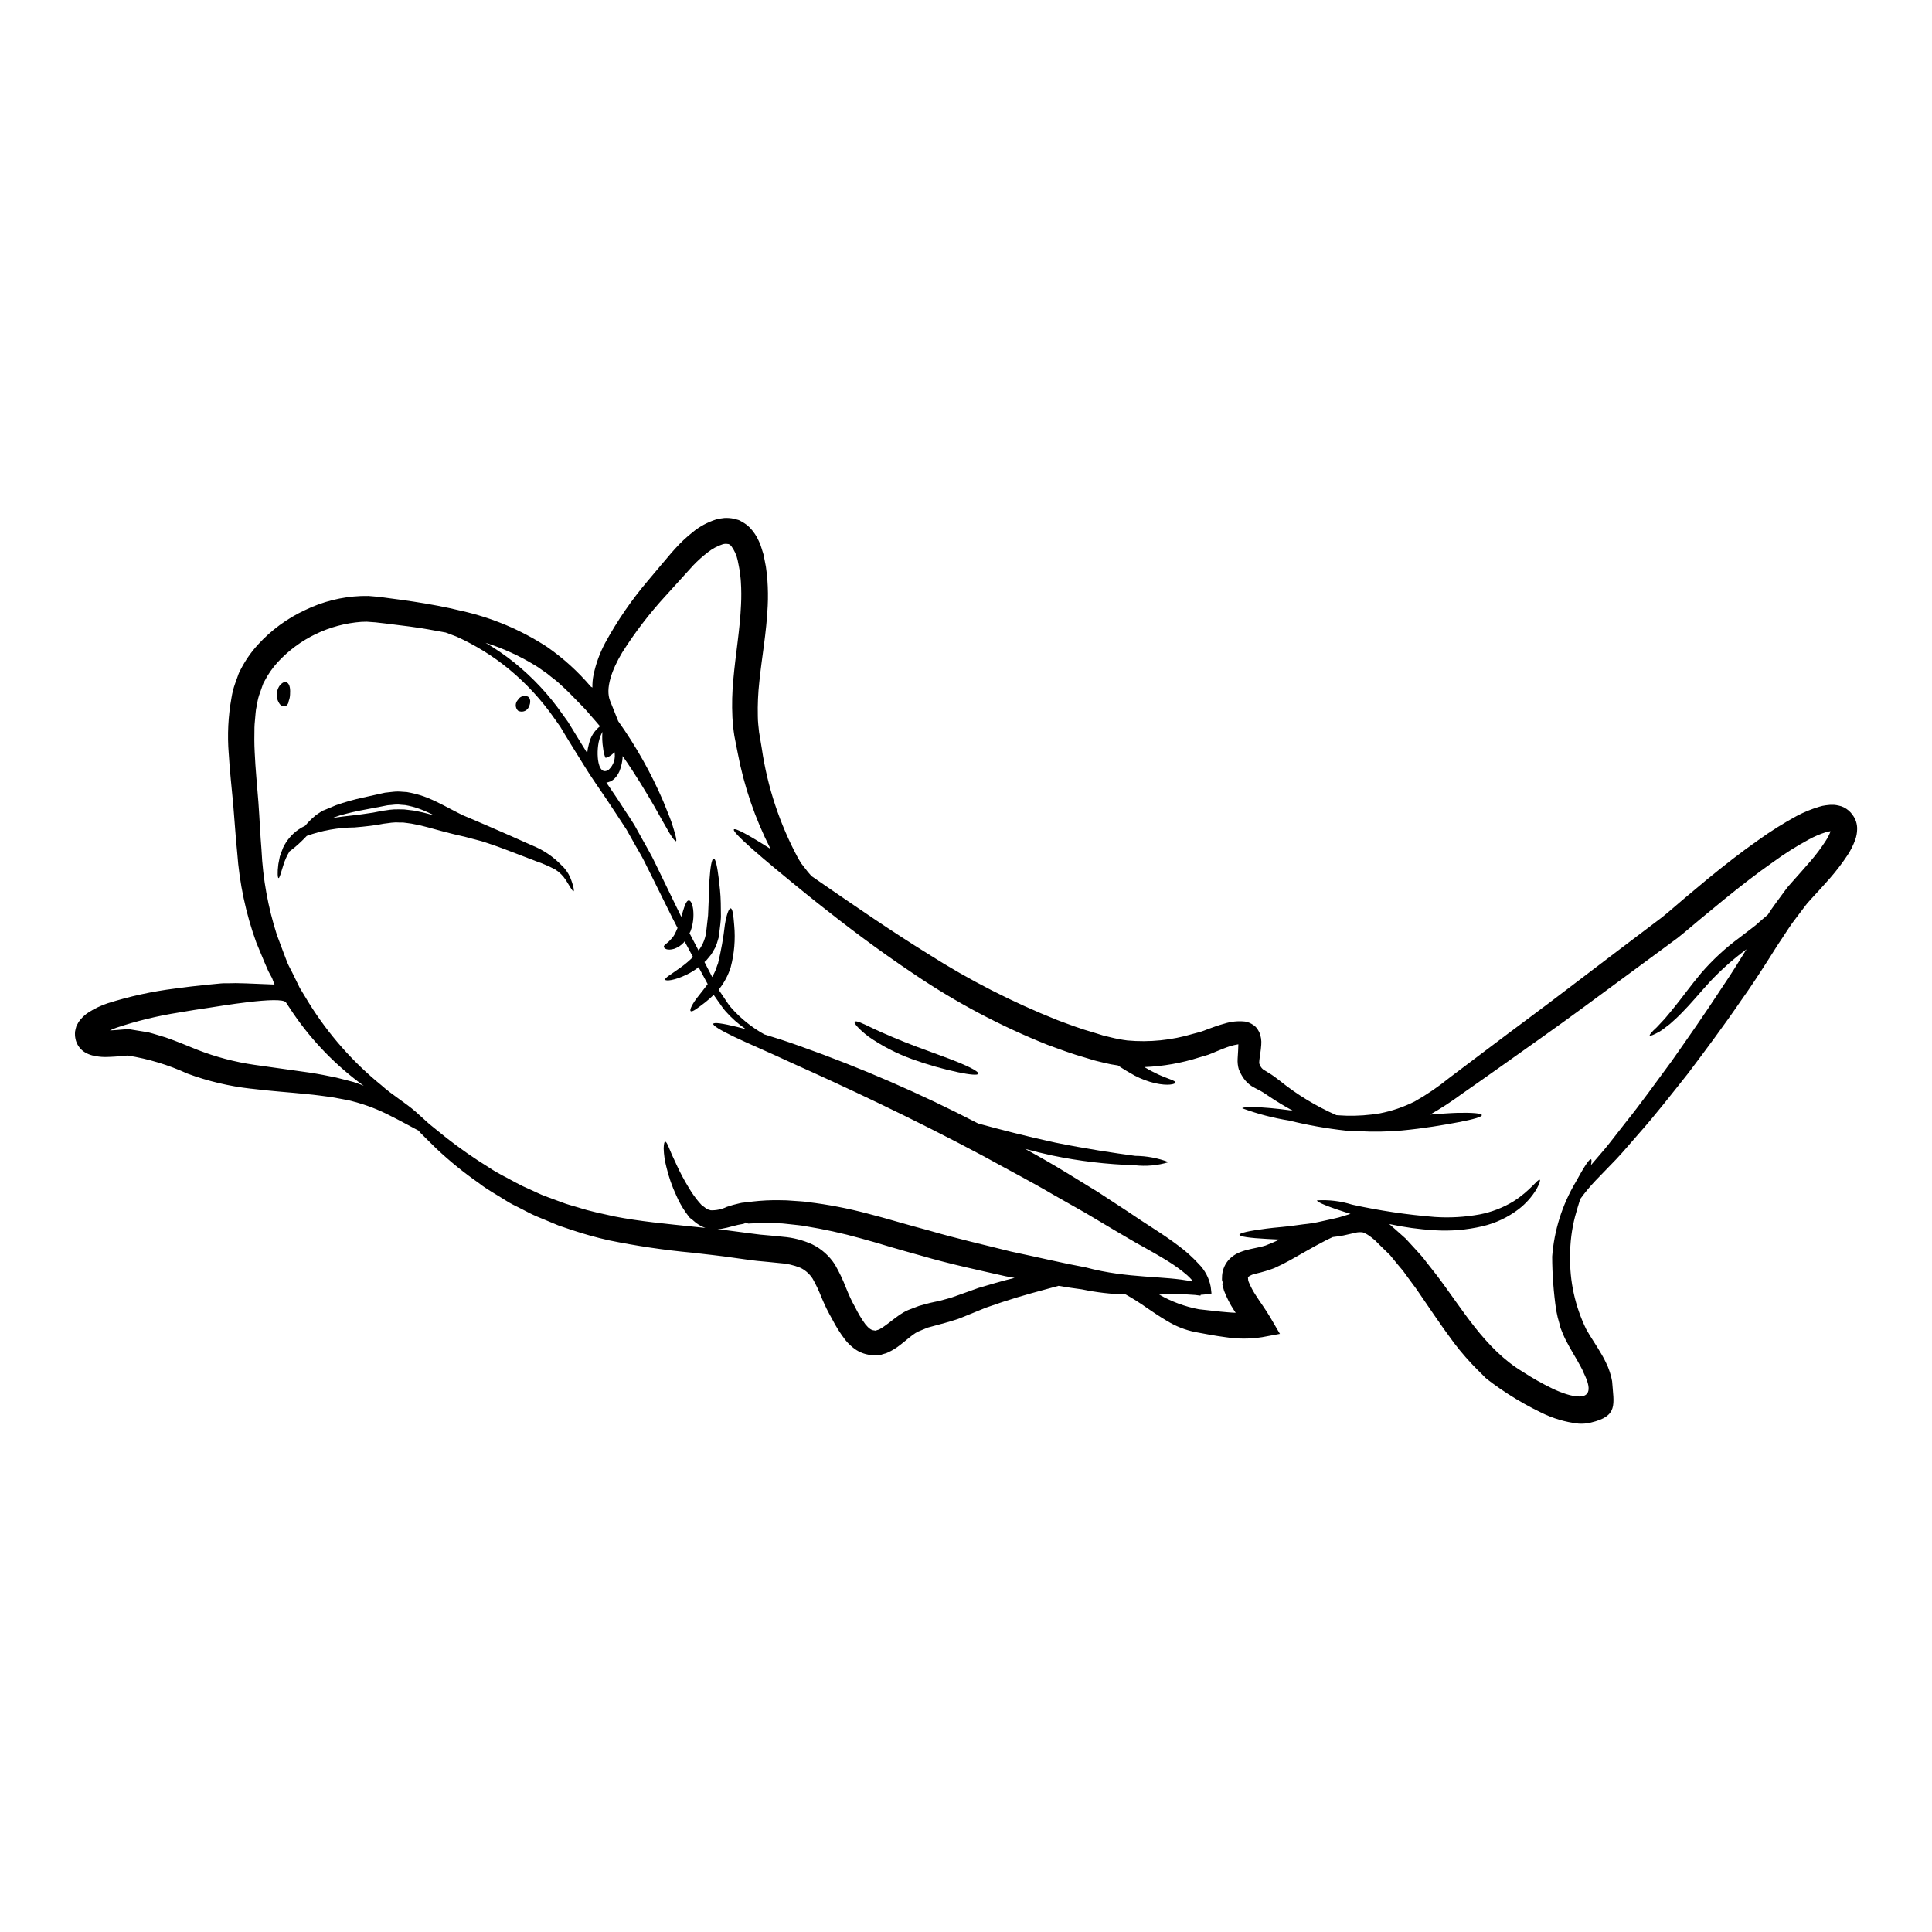<?xml version="1.0" encoding="UTF-8"?>
<!-- Uploaded to: ICON Repo, www.iconrepo.com, Generator: ICON Repo Mixer Tools -->
<svg fill="#000000" width="800px" height="800px" version="1.1" viewBox="144 144 512 512" xmlns="http://www.w3.org/2000/svg">
 <g>
  <path d="m376.18 496.71c0-0.043 0.273-0.105-0.121-0.043l0.082 0.043zm-69.352-153.5c0 0.355-1.246 1.266-1.969 1.539h-0.004c-0.137 0.062-0.289 0.074-0.434 0.039-0.305-0.797-0.5-1.629-0.586-2.477-0.238-1.445-0.301-2.91-0.188-4.371-0.605 1.141-0.996 2.383-1.145 3.668-0.133 1.043-0.164 2.098-0.082 3.148 0.102 1.574 0.746 4.68 2.894 3.223h-0.004c1.32-1.215 1.895-3.039 1.512-4.789zm328.09 16.707h-0.004c0.848 1.094 1.289 2.449 1.25 3.828-0.012 0.988-0.195 1.965-0.539 2.891-0.512 1.398-1.18 2.734-2 3.977-1.422 2.148-2.988 4.199-4.68 6.141-1.625 1.852-3.266 3.641-4.828 5.324l-1.102 1.227-0.418 0.52-0.539 0.707-2.082 2.754c-1.457 1.832-2.539 3.664-3.766 5.477-1.203 1.746-2.394 3.723-3.578 5.555-2.363 3.703-4.828 7.477-7.242 10.84-4.723 6.91-9.547 13.34-14.023 19.285-4.641 5.848-8.906 11.301-13.086 16.004-2.102 2.363-3.977 4.66-5.953 6.742-1.938 2.016-3.789 3.938-5.512 5.699v0.004c-1.457 1.531-2.805 3.156-4.039 4.867-0.457 1.438-0.914 2.957-1.375 4.641-0.875 3.391-1.316 6.883-1.309 10.383-0.145 6.723 1.312 13.387 4.246 19.438 1.121 2.059 2.703 4.242 4.18 6.844 0.398 0.668 0.758 1.355 1.082 2.062l0.5 1.082c0.164 0.375 0.312 0.875 0.48 1.312 0.285 0.816 0.504 1.66 0.645 2.516 0.438 6.18 1.684 9.242-5.66 10.965-1.066 0.258-2.172 0.352-3.266 0.27-3.488-0.391-6.879-1.406-10.012-2.992-2.973-1.438-5.859-3.059-8.633-4.852-1.395-0.895-2.754-1.832-4.078-2.809l-1.043-0.789-0.477-0.375-0.105-0.086-0.227-0.184-0.062-0.043-0.207-0.227-1.766-1.766-0.008-0.004c-2.277-2.266-4.398-4.684-6.344-7.242-3.727-4.996-6.91-9.863-10.008-14.34-0.789-1.078-1.574-2.141-2.363-3.203-0.395-0.539-0.766-1.059-1.141-1.574l-1.18-1.398c-0.766-0.957-1.539-1.875-2.285-2.785-0.898-0.875-1.789-1.766-2.684-2.621l-1.289-1.289-0.105-0.102c-0.039-0.023-0.352-0.273-0.352-0.273l-0.625-0.5h-0.008c-0.629-0.508-1.328-0.914-2.082-1.211-0.699-0.121-1.418-0.086-2.102 0.105-1.059 0.246-2.102 0.477-3.121 0.703-0.957 0.168-1.895 0.316-2.805 0.418-0.562 0.273-1.125 0.52-1.746 0.836-1.875 0.957-3.938 2.102-6.16 3.371-2.223 1.266-4.621 2.703-7.617 4.039-1.531 0.57-3.094 1.043-4.684 1.41-0.82 0.137-1.594 0.457-2.269 0.938 0 0.062 0.043 0.336 0.043 0.48l0.02 0.312c0.035 0.176 0.086 0.348 0.148 0.52 0.531 1.281 1.191 2.512 1.965 3.664 1.145 1.812 2.519 3.598 3.809 5.824l2.496 4.266-4.723 0.875h0.004c-3.215 0.5-6.488 0.5-9.699 0-2.894-0.375-5.492-0.895-7.988-1.355h-0.004c-2.644-0.531-5.176-1.523-7.477-2.93-2.059-1.207-3.766-2.394-5.305-3.434-1.828-1.301-3.727-2.504-5.68-3.602-3.906-0.098-7.793-0.551-11.613-1.355-2-0.246-4.078-0.582-6.18-0.934-4.582 1.246-9.699 2.578-14.984 4.328-1.395 0.48-2.828 0.961-4.266 1.461-1.477 0.602-2.977 1.203-4.496 1.832l-2.305 0.938c-0.918 0.375-1.77 0.582-2.684 0.875-0.914 0.293-1.707 0.477-2.582 0.727s-1.602 0.414-2.285 0.621l-1.082 0.293-1.207 0.5-1.246 0.52-0.273 0.125s-0.102 0.062-0.125 0.082l-0.375 0.207c-1.102 0.688-2.477 1.938-4.098 3.184l-0.004 0.004c-0.992 0.789-2.074 1.449-3.227 1.969l-0.52 0.227-0.332 0.082-0.688 0.207-0.082 0.043c-0.312 0.062-0.438 0.082-0.48 0.102h-0.312l-0.539 0.043v0.004c-0.367 0.043-0.738 0.043-1.105 0-1.531-0.078-3.016-0.551-4.309-1.371-1.113-0.734-2.102-1.641-2.93-2.688-1.324-1.727-2.484-3.57-3.477-5.508l-0.707-1.285-0.789-1.52c-0.496-1.02-0.895-1.969-1.312-2.914-0.66-1.723-1.449-3.391-2.359-4.996-0.746-1.16-1.781-2.109-3-2.754l-0.27-0.125 0.004-0.004c-1.77-0.711-3.637-1.133-5.539-1.242-1.895-0.227-3.742-0.355-5.953-0.582-2.141-0.227-3.938-0.539-5.902-0.789-3.805-0.559-7.598-0.957-11.363-1.395v0.004c-7.344-0.688-14.645-1.773-21.867-3.246-3.406-0.758-6.769-1.695-10.074-2.809-0.789-0.25-1.574-0.52-2.332-0.789l-0.582-0.184-0.355-0.125-0.293-0.125-1.141-0.477c-1.543-0.625-3.039-1.25-4.519-1.875-1.48-0.621-2.828-1.395-4.203-2.082s-2.754-1.332-3.973-2.141c-2.477-1.574-4.977-2.918-7.086-4.578h0.008c-3.965-2.758-7.723-5.805-11.238-9.117-1.52-1.5-2.934-2.875-4.203-4.16-0.207-0.227-0.375-0.438-0.559-0.645-0.168-0.082-0.316-0.168-0.48-0.25-1.969-1.02-4.328-2.363-7.086-3.723v-0.004c-3.039-1.574-6.238-2.809-9.547-3.684-0.418-0.102-1-0.293-1.27-0.332-0.496-0.105-0.996-0.188-1.52-0.293-1.02-0.188-2.059-0.375-3.148-0.582-2.102-0.273-4.16-0.582-6.449-0.789-4.555-0.48-9.594-0.789-14.918-1.457l-0.004 0.008c-5.746-0.648-11.395-1.988-16.816-3.996-5.031-2.305-10.352-3.914-15.812-4.785l-0.938 0.062c-1.727 0.199-3.465 0.309-5.203 0.328-1.086-0.02-2.168-0.16-3.227-0.418-0.75-0.191-1.469-0.5-2.125-0.914-0.977-0.633-1.723-1.566-2.121-2.66l-0.102-0.273-0.043-0.145c-0.047-0.137-0.082-0.277-0.102-0.418-0.129-0.629-0.164-1.273-0.105-1.914 0.082-0.484 0.203-0.965 0.352-1.438 0.184-0.383 0.383-0.758 0.602-1.125 0.727-1.039 1.656-1.922 2.731-2.598 1.543-0.965 3.199-1.75 4.926-2.332 5.836-1.848 11.824-3.156 17.898-3.91 2.828-0.395 5.574-0.707 8.219-0.98 1.332-0.125 2.641-0.246 3.914-0.375l0.664-0.043h1.438c0.621-0.02 1.246-0.02 1.852-0.039 3.809 0.059 7.199 0.293 10.258 0.375-0.203-0.582-0.438-1.145-0.641-1.707-0.316-0.602-0.645-1.203-0.98-1.812-0.375-0.812-0.684-1.641-1.062-2.457-0.684-1.664-1.395-3.371-2.121-5.117l-0.004 0.004c-2.785-7.699-4.496-15.742-5.078-23.91-0.438-4.203-0.684-8.508-1.059-12.777-0.375-4.266-0.918-8.762-1.18-13.422l-0.004 0.004c-0.398-4.938-0.152-9.902 0.73-14.777 0.199-1.289 0.52-2.555 0.957-3.785l0.602-1.664 0.293-0.832 0.164-0.395 0.043-0.121 0.125-0.23 0.227-0.438c1.23-2.41 2.777-4.641 4.598-6.637 3.523-3.863 7.785-6.984 12.531-9.18 4.602-2.234 9.617-3.496 14.73-3.703l2.039-0.02 1.703 0.145 0.98 0.082 0.832 0.105 1.664 0.227c2.227 0.293 4.434 0.582 6.617 0.918 4.371 0.664 8.68 1.457 12.863 2.477 8.078 1.805 15.766 5.047 22.695 9.57 4.281 2.984 8.164 6.508 11.547 10.484 0.145 0.082 0.293 0.188 0.438 0.273-0.027-1.125 0.07-2.25 0.293-3.352 0.621-2.953 1.66-5.805 3.078-8.469 3.211-5.887 7.019-11.426 11.359-16.531 1.145-1.375 2.309-2.754 3.519-4.184l1.766-2.078 0.895-1.062 1-1.121c1.41-1.57 2.949-3.019 4.598-4.332 1.855-1.543 3.996-2.707 6.297-3.43 0.707-0.184 1.422-0.309 2.148-0.375 0.812-0.047 1.629 0.008 2.43 0.164 0.418 0.102 0.836 0.207 1.25 0.332 0.418 0.121 0.789 0.395 1.141 0.582h0.004c0.727 0.398 1.391 0.906 1.969 1.5 0.984 1.035 1.785 2.234 2.359 3.543 0.289 0.57 0.52 1.168 0.688 1.785l0.273 0.875 0.145 0.441 0.062 0.227 0.039 0.102c0.012 0.094 0.035 0.184 0.062 0.273 0.188 1.02 0.418 1.996 0.605 3.102 0.145 1.18 0.332 2.391 0.395 3.543 0.16 2.262 0.191 4.535 0.082 6.805-0.332 7.242-1.602 13.879-2.227 20.164-0.332 3.004-0.465 6.031-0.395 9.051 0 1.477 0.188 2.871 0.336 4.266 0.246 1.477 0.496 2.934 0.727 4.367v0.004c1.484 10.133 4.723 19.926 9.566 28.945 0.297 0.477 0.562 0.957 0.855 1.434l0.875 1.125c0.555 0.762 1.152 1.492 1.789 2.184 0.043 0.039 0.082 0.062 0.102 0.102 1.457 1 2.977 2.039 4.559 3.148 7.477 5.117 16.336 11.277 26.449 17.539v0.004c10.812 6.871 22.246 12.715 34.148 17.457 3.148 1.18 6.297 2.363 9.465 3.246l2.336 0.727 0.293 0.102h0.102l0.082 0.023 0.625 0.164 1.203 0.293v0.004c1.457 0.363 2.938 0.641 4.43 0.832 5.848 0.531 11.738-0.062 17.359-1.75 0.664-0.184 1.312-0.355 1.969-0.52l0.961-0.332 1.02-0.395c1.395-0.52 2.828-1.039 4.367-1.457v0.004c1.777-0.57 3.656-0.762 5.512-0.562 0.777 0.133 1.52 0.441 2.164 0.898l0.27 0.184 0.125 0.105 0.293 0.27 0.188 0.23 0.082 0.082 0.227 0.332c0.145 0.227 0.293 0.48 0.418 0.727v0.004c0.441 1.051 0.621 2.191 0.52 3.328-0.105 1.684-0.395 2.977-0.5 4.059 0 0.227-0.043 0.48-0.043 0.645v0.164c0.004 0.039 0.012 0.074 0.023 0.109l0.184 0.438c0.07 0.164 0.156 0.324 0.254 0.473 0.148 0.23 0.332 0.434 0.539 0.609 0.336 0.227 0.789 0.496 1.355 0.852v-0.004c0.578 0.34 1.141 0.711 1.684 1.105 0.457 0.352 0.938 0.703 1.395 1.059 4.582 3.699 9.633 6.769 15.023 9.137 0.875 0.043 1.746 0.125 2.664 0.145 2.969 0.078 5.934-0.133 8.863-0.625 3.203-0.625 6.305-1.684 9.219-3.148 3.215-1.812 6.269-3.894 9.133-6.223 3.203-2.41 6.535-4.922 9.988-7.531 6.883-5.223 14.355-10.676 22.043-16.566 7.688-5.891 15.836-12.004 24.242-18.375 1.895-1.477 3.957-3.371 6.016-5.078 2.059-1.707 4.16-3.496 6.297-5.262 4.262-3.477 8.66-6.949 13.359-10.234v0.004c3.25-2.34 6.641-4.473 10.156-6.387 1.898-1.008 3.891-1.824 5.949-2.438 0.582-0.191 1.18-0.324 1.789-0.395 0.699-0.109 1.41-0.152 2.121-0.125 0.43 0.035 0.852 0.105 1.27 0.207 0.473 0.09 0.926 0.246 1.355 0.457 0.91 0.453 1.695 1.125 2.289 1.949zm-5.836 4.477c0.02-0.035 0.027-0.07 0.023-0.109-0.41 0.043-0.816 0.125-1.207 0.254-1.574 0.492-3.09 1.141-4.535 1.934-3.25 1.754-6.379 3.727-9.363 5.902-4.496 3.148-8.805 6.516-13.008 9.926-2.078 1.723-4.16 3.434-6.219 5.117-2.059 1.684-3.977 3.414-6.242 5.184-8.535 6.297-16.77 12.359-24.621 18.145-7.848 5.785-15.398 11.047-22.434 16.062-3.516 2.5-6.926 4.898-10.234 7.199-2.637 1.945-5.387 3.734-8.234 5.356 2.754-0.203 5.223-0.395 7.281-0.457 3.914-0.082 6.367 0.125 6.41 0.602 0.043 0.477-2.309 1.145-6.16 1.875-3.848 0.727-9.117 1.645-15.105 2.207-3.742 0.328-7.504 0.391-11.258 0.184-1.227 0-2.457-0.062-3.621-0.164-5.039-0.559-10.035-1.449-14.957-2.664-4.223-0.676-8.371-1.766-12.383-3.246 0.043-0.457 4.664-0.539 12.863 0.562 0.168 0.012 0.332 0.031 0.496 0.062-2.078-1.121-4.199-2.394-6.387-3.867-0.457-0.316-0.934-0.625-1.414-0.938-0.418-0.25-0.836-0.5-1.332-0.746-0.496-0.246-1.062-0.543-1.77-0.961v-0.004c-0.793-0.527-1.484-1.195-2.039-1.969-0.273-0.395-0.602-0.914-0.707-1.121l-0.203-0.418-0.105-0.207-0.062-0.125-0.125-0.297v-0.023l-0.043-0.062-0.062-0.102c-0.289-0.957-0.402-1.961-0.336-2.957 0.086-1.52 0.188-2.805 0.188-3.785-0.723 0.113-1.438 0.273-2.141 0.48-1.18 0.375-2.363 0.875-3.703 1.414l-1.023 0.438-1.121 0.438c-0.789 0.227-1.574 0.48-2.363 0.707v-0.004c-4.715 1.508-9.613 2.367-14.562 2.559 1.176 0.715 2.394 1.359 3.641 1.938 2.621 1.207 4.723 1.664 4.602 2.184-0.082 0.418-1.969 0.918-5.367 0.164v0.004c-1.895-0.453-3.727-1.137-5.453-2.039-1.438-0.789-2.938-1.684-4.434-2.684h0.004c-1.223-0.156-2.43-0.387-3.621-0.688l-1.207-0.293-0.602-0.145-0.418-0.105-0.312-0.082-2.477-0.746c-3.352-0.938-6.641-2.164-9.988-3.394h-0.004c-12.332-4.914-24.102-11.137-35.102-18.562-10.09-6.719-18.727-13.344-25.879-19.02-0.852-0.684-1.703-1.352-2.516-2.016-12.695-10.262-20.164-16.75-19.645-17.48 0.336-0.48 3.848 1.414 9.719 5.16v0.004c-4.09-8.008-7.019-16.555-8.695-25.391-0.312-1.5-0.602-3.016-0.895-4.559v0.004c-0.258-1.648-0.43-3.309-0.52-4.973-0.16-3.34-0.074-6.684 0.246-10.008 0.582-6.66 1.766-13.277 2.039-19.809v-0.004c0.102-1.996 0.09-3.996-0.039-5.992-0.043-0.977-0.188-1.852-0.273-2.754-0.145-0.957-0.395-2.039-0.582-3.039v-0.004c-0.293-1.359-0.879-2.641-1.707-3.762-0.164-0.125-0.293-0.355-0.438-0.355-0.062-0.043-0.125-0.09-0.184-0.145-0.078 0.004-0.152-0.004-0.227-0.023-0.449-0.086-0.914-0.07-1.355 0.043-1.469 0.477-2.836 1.219-4.039 2.184-1.363 1.043-2.641 2.191-3.824 3.434-2.519 2.766-4.953 5.449-7.305 8.055-4.277 4.652-8.129 9.68-11.512 15.023-2.852 4.746-4.492 9.617-3.223 12.801l2.164 5.406c4.723 6.641 8.727 13.766 11.941 21.254 0.668 1.664 1.27 3.148 1.77 4.414 0.5 1.262 0.812 2.363 1.082 3.266 0.559 1.789 0.727 2.785 0.52 2.871-0.207 0.082-0.855-0.684-1.812-2.285-0.953-1.605-2.25-3.984-3.984-7.035-2.102-3.602-4.785-8.18-8.344-13.234h-0.004c0.004 0.199-0.004 0.402-0.023 0.602-0.086 0.914-0.273 1.812-0.559 2.684-0.297 1.047-0.863 1.996-1.645 2.758-0.285 0.25-0.602 0.465-0.938 0.645l-0.246 0.082-0.461 0.164c-0.145 0.039-0.289 0.07-0.438 0.086 1.602 2.363 3.203 4.68 4.723 7.086 0.918 1.395 1.855 2.754 2.707 4.16 0.812 1.457 1.602 2.875 2.394 4.309 0.793 1.438 1.602 2.805 2.332 4.223 0.727 1.418 1.375 2.809 2.059 4.203 1.355 2.785 2.664 5.512 3.957 8.156 0.559 1.164 1.121 2.309 1.684 3.438 0.727-2.438 1.227-4.328 1.996-4.328 0.48-0.02 0.938 0.855 1.145 2.332v-0.004c0.227 1.965-0.008 3.953-0.688 5.809-0.086 0.188-0.188 0.355-0.273 0.539 0.812 1.574 1.602 3.082 2.394 4.582 1.211-1.578 1.934-3.477 2.082-5.457 0.145-1.312 0.293-2.578 0.438-3.824 0.039-1.18 0.102-2.332 0.145-3.414 0.121-2.184 0.102-4.309 0.227-6.016 0.227-3.496 0.621-5.66 1.121-5.66s0.957 2.141 1.375 5.578c0.188 1.746 0.457 3.742 0.5 6.16 0.02 1.18 0.043 2.453 0.043 3.742-0.062 1.27-0.23 2.539-0.395 3.848l-0.102 0.98-0.043 0.246-0.02 0.227-0.039 0.125-0.168 0.562v0.008c-0.18 0.711-0.426 1.406-0.727 2.078-0.355 0.625-0.684 1.25-1.059 1.836-0.418 0.52-0.836 1.02-1.25 1.52-0.184 0.184-0.375 0.332-0.559 0.52 0.703 1.352 1.395 2.66 2.059 3.973 0.164-0.352 0.336-0.684 0.52-1.039 0.438-0.789 0.645-1.727 1.02-2.602l-0.004-0.004c0.82-3.356 1.422-6.762 1.812-10.195 0.438-2.754 1.062-4.367 1.52-4.367 0.52 0.02 0.746 1.785 0.957 4.516 0.34 3.731 0.023 7.488-0.938 11.109-0.656 2.082-1.684 4.027-3.035 5.742-0.047 0.043-0.09 0.094-0.125 0.148 0.074 0.156 0.156 0.309 0.246 0.457 0.336 0.5 0.664 1 1 1.48 0.664 0.938 1.246 1.969 1.969 2.785 2.519 2.887 5.523 5.312 8.875 7.168 2.754 0.832 5.902 1.832 9.344 3.078 16.227 5.75 32.035 12.613 47.32 20.535 5.266 1.438 12.422 3.328 20.414 5.059 8.219 1.664 15.742 2.785 21.203 3.519h-0.004c3.031 0.023 6.031 0.586 8.867 1.66-2.93 0.898-6.012 1.176-9.055 0.816-7.309-0.219-14.586-1.074-21.746-2.562-2.516-0.539-4.934-1.141-7.242-1.766 3.789 2.082 7.449 4.16 10.926 6.297l8.438 5.18c2.684 1.746 5.266 3.457 7.762 5.078 1.227 0.832 2.457 1.645 3.641 2.434 1.184 0.789 2.289 1.5 3.394 2.207 2.289 1.477 4.477 2.957 6.473 4.473v-0.004c1.934 1.426 3.723 3.039 5.348 4.809 1.664 1.66 2.781 3.789 3.203 6.098l0.207 1.766-1.621 0.227c-0.418 0.062-0.836 0.082-1.25 0.105l-0.059 0.227-1.438-0.188v0.004c-3.164-0.258-6.34-0.293-9.508-0.102 3.266 1.875 6.824 3.191 10.527 3.891 2.519 0.25 5.16 0.625 7.762 0.816 0.664 0.059 1.332 0.102 1.996 0.121-0.145-0.227-0.312-0.457-0.457-0.684v-0.004c-1.066-1.625-1.949-3.363-2.641-5.184l-0.438-1.641 0.039-0.207 0.043-0.48c0-0.039-0.105-0.121-0.105-0.121l-0.062-0.293c0-0.25-0.039-0.336 0-0.688v-0.004c-0.012-1.633 0.543-3.223 1.574-4.492 0.875-1.031 2-1.82 3.266-2.289 0.883-0.348 1.797-0.617 2.727-0.809 1.625-0.355 2.977-0.605 3.977-0.938 1.207-0.461 2.457-1 3.703-1.574-1.18-0.062-2.289-0.125-3.309-0.164-4.68-0.25-7.301-0.625-7.32-1.102-0.02-0.477 2.559-1.043 7.219-1.645 2.289-0.312 5.223-0.457 8.426-0.957 1.602-0.25 3.375-0.336 5.141-0.75 1.766-0.418 3.641-0.766 5.555-1.246 1-0.293 2.019-0.602 3.082-0.938l-0.004-0.004c-0.047-0.016-0.098-0.031-0.145-0.039-5.512-1.746-8.824-3.059-8.719-3.543 3.148-0.191 6.309 0.195 9.32 1.141 7.227 1.586 14.555 2.68 21.93 3.266 3.977 0.262 7.965 0.031 11.883-0.688 3.133-0.609 6.133-1.762 8.863-3.414 4.621-2.914 6.535-6.098 7.035-5.742 0.188 0.125-0.062 1.02-0.855 2.457-1.234 2.043-2.836 3.844-4.723 5.305-2.844 2.172-6.109 3.715-9.59 4.535-4.18 0.98-8.477 1.336-12.758 1.062-4.019-0.242-8.012-0.793-11.945-1.645l0.148 0.145c0.457 0.395 0.914 0.789 1.371 1.207l2.809 2.496 2.809 3.062c0.457 0.52 0.938 1.059 1.414 1.574 0.477 0.516 0.855 1.082 1.289 1.625 0.855 1.082 1.727 2.184 2.602 3.305 6.781 8.863 12.797 19.645 22.887 25.723l0.004 0.004c2.512 1.641 5.125 3.121 7.824 4.43 4.266 2.059 12.383 4.723 8.738-3.289l-0.375-0.812c-0.23-0.578-0.5-1.141-0.809-1.684-1.18-2.246-2.684-4.516-3.977-7.086-0.332-0.602-0.602-1.332-0.895-1.996l-0.418-1.043-0.02-0.062-0.082-0.203v-0.125l-0.062-0.227-0.125-0.461v-0.004c-0.383-1.23-0.691-2.488-0.918-3.762-0.684-4.699-1.035-9.441-1.059-14.191 0.527-6.949 2.648-13.684 6.199-19.68 2.266-4.121 3.641-6.297 4.102-6.098 0.184 0.062 0.164 0.621-0.023 1.539l3.664-4.285c1.766-2.121 3.543-4.535 5.473-6.949 3.914-4.848 7.871-10.402 12.258-16.336 4.223-6.016 8.742-12.441 13.34-19.496 2.246-3.309 4.328-6.621 6.492-10.137h-0.004c-3.465 2.551-6.691 5.41-9.641 8.543-2.785 3.039-5.199 5.992-7.477 8.266-1.121 1.18-2.223 2.141-3.184 2.996-1.059 0.812-1.969 1.539-2.723 2-1.574 0.875-2.5 1.246-2.621 1.059s0.52-0.977 1.832-2.164c0.645-0.641 1.312-1.434 2.141-2.285 0.789-0.957 1.727-2.019 2.684-3.246 1.969-2.414 4.164-5.512 6.91-8.781v-0.008c3.047-3.539 6.488-6.719 10.254-9.484 0.957-0.727 1.895-1.461 2.828-2.164l1.375-1.062c0.418-0.355 0.832-0.727 1.227-1.082 0.684-0.602 1.375-1.18 2.039-1.746 0.707-1.082 1.414-2.141 2.141-3.102l2.062-2.805 0.52-0.707c0.207-0.293 0.457-0.602 0.664-0.855l1.227-1.395c1.574-1.789 3.148-3.496 4.641-5.266l0.008-0.004c1.469-1.691 2.82-3.484 4.039-5.367 0.523-0.785 0.957-1.621 1.297-2.5zm-169.18 119.21c0.02-0.102 0.039-0.184 0.059-0.293v0.004c-0.426-0.484-0.875-0.941-1.352-1.375-1.613-1.379-3.332-2.629-5.141-3.742-1.969-1.227-4.141-2.457-6.473-3.766l-1.812-1c-0.625-0.355-1.246-0.727-1.895-1.102-1.207-0.707-2.457-1.438-3.723-2.184-2.519-1.5-5.164-3.059-7.871-4.684-2.754-1.574-5.598-3.184-8.508-4.824-5.785-3.414-12.066-6.66-18.457-10.199-19.375-10.34-37.48-18.727-50.609-24.617-6.512-3.039-11.961-5.324-15.625-7.086-3.664-1.758-5.617-2.977-5.473-3.414s2.434-0.145 6.387 0.836c0.684 0.164 1.438 0.355 2.203 0.562h0.008c-1.977-1.355-3.773-2.949-5.352-4.746-0.789-0.855-1.332-1.832-2.039-2.754-0.332-0.48-0.684-0.957-1.02-1.457l-0.062-0.125c-0.789 0.75-1.539 1.418-2.16 1.918-2.207 1.684-3.5 2.703-3.938 2.394-0.395-0.25 0.395-1.969 2.164-4.141 0.707-0.918 1.48-1.836 2.332-3.019-0.789-1.457-1.574-2.934-2.414-4.477v-0.004c-0.969 0.773-2.027 1.434-3.148 1.969-3.348 1.625-5.535 1.746-5.703 1.355-0.207-0.48 1.789-1.539 4.414-3.477 1.047-0.77 2.035-1.617 2.957-2.539-0.727-1.355-1.48-2.723-2.227-4.141-0.082 0.102-0.145 0.227-0.227 0.312h-0.004c-0.695 0.758-1.566 1.328-2.539 1.664-1.895 0.543-2.602-0.102-2.727-0.5-0.145-0.477 0.961-0.977 1.574-1.703 0.453-0.434 0.852-0.922 1.18-1.457 0.332-0.605 0.621-1.23 0.875-1.875-0.918-1.746-1.812-3.516-2.703-5.348l-4.055-8.184c-0.684-1.375-1.375-2.754-2.082-4.18s-1.539-2.754-2.305-4.121c-0.766-1.367-1.574-2.789-2.363-4.203-0.895-1.355-1.785-2.727-2.684-4.102-1.785-2.754-3.68-5.555-5.637-8.383s-3.644-5.723-5.434-8.535c-0.855-1.414-1.727-2.805-2.582-4.203l-1.227-2.059-1.375-1.938c-3.457-5.008-7.59-9.512-12.289-13.383-4.246-3.477-8.934-6.375-13.941-8.613-0.938-0.375-1.855-0.703-2.754-1.039-3.121-0.602-6.297-1.145-9.617-1.602-2.141-0.262-4.305-0.531-6.492-0.812l-1.664-0.188-0.836-0.102-0.684-0.043-1.664-0.125-1.375 0.043v-0.004c-8.488 0.621-16.422 4.445-22.199 10.695-1.406 1.539-2.598 3.262-3.543 5.117l-0.184 0.336-0.086 0.164c0 0.02-0.27 0.727-0.27 0.727l-0.582 1.684h-0.004c-0.383 0.98-0.645 2-0.785 3.039l-0.293 1.414c-0.082 0.48-0.102 1.062-0.164 1.574-0.062 1.082-0.227 2.121-0.25 3.227-0.039 2.184-0.062 4.367 0.062 6.574 0.188 4.414 0.645 8.762 0.98 13.215s0.477 8.66 0.832 12.758l-0.004-0.004c0.367 7.625 1.734 15.172 4.07 22.441 0.645 1.727 1.27 3.414 1.895 5.055 0.336 0.836 0.625 1.688 0.961 2.481 0.336 0.793 0.746 1.477 1.102 2.203 0.727 1.477 1.438 2.914 2.121 4.328 0.836 1.375 1.645 2.703 2.438 4.016 5.144 8.277 11.637 15.641 19.203 21.785 2.828 2.559 6.242 4.516 9.137 7.055 1.082 0.957 2.266 2.039 3.543 3.203 1.375 1.105 2.852 2.309 4.453 3.602h-0.004c3.652 2.859 7.465 5.516 11.414 7.949 2.121 1.457 4.555 2.578 6.992 3.938 1.242 0.68 2.519 1.297 3.828 1.848 1.332 0.586 2.641 1.27 4.035 1.789l4.266 1.574 1.082 0.395 0.273 0.105v0.004h0.059l0.148 0.043 0.582 0.184 2.363 0.688c3.203 1.039 6.297 1.641 9.527 2.363 6.641 1.312 13.777 1.969 21.309 2.754 0.938 0.082 1.895 0.188 2.828 0.293h0.004c-1.168-0.406-2.242-1.051-3.148-1.895l-0.496-0.438-0.258-0.164-0.125-0.102c-0.164-0.168-0.227-0.23-0.246-0.23v-0.004c-0.027-0.043-0.055-0.082-0.086-0.125-0.293-0.395-0.582-0.789-0.875-1.18h0.004c-0.984-1.41-1.82-2.914-2.5-4.496-1.117-2.398-1.988-4.902-2.598-7.477-0.434-1.625-0.676-3.293-0.727-4.973 0.039-1.125 0.164-1.746 0.395-1.77 0.227-0.023 0.562 0.48 0.98 1.543 0.418 1.062 1.02 2.434 1.914 4.305h-0.004c1.02 2.25 2.184 4.43 3.477 6.535 0.754 1.266 1.609 2.469 2.559 3.602l0.707 0.789c0.043 0.043 0.293 0.227 0.293 0.227l0.539 0.395c0.855 0.746 1.125 0.559 1.574 0.789v-0.004c1.48 0.059 2.953-0.25 4.285-0.898 1.09-0.379 2.199-0.695 3.328-0.938l0.457-0.102 0.227-0.043h0.004c0.09-0.02 0.18-0.031 0.27-0.039h0.105l0.789-0.105 1.645-0.184v-0.004c2.375-0.273 4.769-0.395 7.16-0.352 1.25-0.008 2.5 0.047 3.742 0.164 1.246 0.105 2.539 0.125 3.809 0.336h0.004c5.297 0.641 10.547 1.648 15.707 3.016 2.644 0.688 5.348 1.418 8.035 2.207 2.684 0.793 5.367 1.496 8.117 2.246 7.656 2.246 14.957 3.867 21.93 5.637 7.055 1.48 13.648 3.062 19.828 4.203 11.203 3.012 20.965 2.16 28.145 3.719zm-47.027-0.941-2.363-0.438c-7.16-1.621-14.816-3.242-22.367-5.453-2.789-0.789-5.434-1.496-8.219-2.332-2.664-0.812-5.266-1.574-7.824-2.266-4.867-1.359-9.809-2.441-14.797-3.246-1.18-0.227-2.332-0.293-3.496-0.438-1.125-0.082-2.309-0.312-3.375-0.293l0.004 0.004c-2.168-0.152-4.344-0.16-6.512-0.02-0.543 0.039-1.105 0.062-1.645 0.082l-0.789-0.312-0.039 0.164-0.168 0.125-0.332 0.102v0.004c-0.93 0.148-1.848 0.348-2.754 0.602-0.5 0.125-1 0.273-1.52 0.395-0.52 0.121-1.145 0.246-1.707 0.355-0.273 0.039-0.539 0.062-0.832 0.082 1.832 0.184 3.66 0.395 5.535 0.664 1.938 0.227 4.016 0.562 5.785 0.746s3.867 0.316 5.953 0.562v0.004c2.711 0.207 5.367 0.887 7.844 2.016 2.465 1.211 4.555 3.074 6.031 5.391 1.117 1.949 2.086 3.981 2.894 6.078 0.395 0.914 0.727 1.832 1.121 2.621l0.562 1.18 0.727 1.332h0.004c0.77 1.586 1.672 3.106 2.703 4.535 0.957 1.18 1.664 1.645 2.394 1.664 0.082 0 0.164 0.082 0.273 0.062h0.02l0.688-0.207 0.352-0.105c0.043 0 0.062-0.059 0.105-0.082h-0.004c0.539-0.293 1.055-0.625 1.539-1 1.375-0.957 2.727-2.203 4.723-3.414l0.812-0.438v0.004c0.168-0.09 0.344-0.168 0.523-0.23l0.312-0.121 1.246-0.48 1.27-0.48 1.477-0.414c1-0.273 1.969-0.523 2.754-0.668 0.789-0.145 1.707-0.352 2.414-0.582 0.703-0.23 1.52-0.375 2.164-0.621 0.789-0.273 1.574-0.562 2.363-0.836 1.539-0.559 3.078-1.102 4.578-1.641 1.574-0.461 3.121-0.918 4.641-1.355 1.68-0.484 3.324-0.91 4.93-1.301zm-71.512-15.059v-0.023h-0.043c0.043 0 0.043 0 0.043 0.023zm-38.359-131.13c-0.812-0.957-1.645-1.938-2.519-2.914-1.008-1.215-2.078-2.375-3.203-3.477-1.121-1.121-2.266-2.363-3.453-3.477-0.645-0.582-1.27-1.18-1.918-1.766-0.645-0.586-1.289-1.02-1.934-1.539h0.004c-0.637-0.555-1.309-1.062-2.019-1.52-0.707-0.48-1.395-1.02-2.164-1.457-4.109-2.519-8.512-4.527-13.113-5.973 2.648 1.551 5.18 3.289 7.578 5.203 4.898 3.949 9.215 8.57 12.816 13.73l1.438 2 1.289 2.102c0.855 1.395 1.727 2.805 2.578 4.203 0.418 0.641 0.836 1.312 1.227 1.969 0.09-0.844 0.25-1.68 0.48-2.496 0.418-1.82 1.445-3.441 2.914-4.59zm-63.738 94.82c0.395 0.125 0.746 0.293 1.121 0.441h0.004c-7.269-5.258-13.574-11.73-18.641-19.133-0.645-0.957-1.316-1.969-1.969-2.957-1.246-1.832-18.207 1.102-20.414 1.418-2.578 0.375-5.242 0.789-7.969 1.266-5.613 0.879-11.145 2.223-16.531 4.016-0.605 0.23-1.18 0.461-1.746 0.727 0.996-0.039 2.059-0.121 3.223-0.227 0.48-0.039 0.977-0.082 1.664-0.102h0.207l0.082 0.02 4.996 0.812c1.574 0.395 3.078 0.918 4.617 1.355 2.918 1.02 5.684 2.164 8.324 3.246 4.887 1.914 9.977 3.262 15.172 4.012 5.203 0.727 10.156 1.438 14.777 2.082 2.332 0.355 4.723 0.832 6.887 1.285 1.059 0.273 2.078 0.543 3.098 0.789 0.5 0.145 1 0.273 1.5 0.395 0.727 0.207 1.055 0.363 1.598 0.555z"/>
  <path d="m398.63 425.8c2.996 1.266 4.785 2.309 4.641 2.754-0.145 0.445-2.207 0.273-5.367-0.395-4.156-0.879-8.246-2.047-12.238-3.496-4.074-1.477-7.941-3.477-11.504-5.949-2.602-2.016-3.914-3.543-3.684-3.938 0.293-0.438 2.164 0.418 5.055 1.855 2.809 1.285 6.805 3.039 11.344 4.742 4.535 1.703 8.754 3.152 11.754 4.426z"/>
  <path d="m326.65 466.54c-0.02-0.02-0.02 0 0 0z"/>
  <path d="m295.11 376.54c0.918 2.266 1.082 3.543 0.898 3.641-0.25 0.125-0.875-1.082-2.082-2.996h-0.004c-0.703-1.09-1.633-2.019-2.727-2.723-1.59-0.852-3.246-1.578-4.953-2.164-1.969-0.75-4.098-1.574-6.406-2.457-1.145-0.438-2.309-0.875-3.543-1.332-1.23-0.457-2.434-0.836-3.684-1.27-1.25-0.438-2.68-0.727-4.055-1.121-0.707-0.188-1.418-0.395-2.144-0.543l-2.141-0.5c-3.019-0.703-5.996-1.641-8.988-2.363-0.75-0.145-1.5-0.312-2.227-0.438-0.727-0.125-1.457-0.188-2.184-0.293-0.688 0-1.355 0-2.019-0.043l-0.004 0.004c-0.738 0.031-1.477 0.109-2.203 0.227l-1 0.125-1.125 0.207c-0.789 0.125-1.496 0.246-2.242 0.336-1.48 0.203-2.918 0.312-4.289 0.438l-0.004 0.004c-4.328 0.027-8.617 0.785-12.691 2.246-1.016 1.094-2.102 2.121-3.246 3.078-0.457 0.355-0.855 0.664-1.18 0.918-0.039 0.012-0.074 0.031-0.105 0.059-0.715 1.148-1.273 2.387-1.668 3.684-0.684 2.184-1.02 3.496-1.289 3.438-0.203-0.043-0.355-1.336-0.039-3.707 0.102-0.602 0.246-1.285 0.395-2.016 0.227-0.707 0.543-1.48 0.855-2.309l-0.004-0.004c0.895-1.883 2.246-3.508 3.938-4.723 0.609-0.43 1.258-0.805 1.938-1.121 0.676-0.832 1.43-1.598 2.246-2.293 0.387-0.371 0.812-0.695 1.27-0.977l0.703-0.461 0.395-0.246 0.465-0.172c0.98-0.418 2-0.836 3.039-1.27v-0.004c2.363-0.832 4.773-1.512 7.219-2.039 1.25-0.293 2.519-0.559 3.828-0.852l1.969-0.438c0.727-0.086 1.48-0.168 2.246-0.25h0.004c0.773-0.082 1.555-0.082 2.328 0l1.227 0.082c0.395 0.062 0.789 0.145 1.18 0.227l0.004 0.004c1.547 0.316 3.055 0.781 4.512 1.391 2.875 1.18 5.367 2.644 7.824 3.871 0.582 0.27 1.246 0.664 1.77 0.852 0.621 0.273 1.246 0.543 1.871 0.789 1.227 0.543 2.438 1.043 3.602 1.543 4.723 2.039 8.863 3.867 12.422 5.473v-0.004c2.891 1.156 5.508 2.906 7.68 5.141 1.039 0.93 1.863 2.074 2.422 3.352zm-35.938-16.418c-0.996-0.48-1.996-0.957-2.996-1.375v0.004c-1.242-0.52-2.531-0.922-3.848-1.211-0.312-0.059-0.645-0.145-0.957-0.184l-0.875-0.062c-0.617-0.098-1.246-0.117-1.871-0.062l-1.039 0.105-0.5 0.039-0.273 0.02-0.125 0.023h-0.039l-1.895 0.375c-1.312 0.246-2.602 0.48-3.848 0.727-2.301 0.41-4.578 0.938-6.828 1.574-0.668 0.227-1.289 0.457-1.938 0.664 1.812-0.273 3.66-0.48 5.512-0.688 1.375-0.164 2.754-0.332 4.16-0.559 0.688-0.082 1.395-0.207 2.082-0.355l1.059-0.207c0.605-0.125 0.816-0.125 1.227-0.188h0.004c0.77-0.137 1.551-0.227 2.332-0.27 0.852 0 1.746-0.023 2.621 0.02 0.812 0.102 1.641 0.207 2.477 0.293 0.812 0.145 1.621 0.336 2.434 0.5 1.078 0.254 2.106 0.547 3.125 0.816z"/>
  <path d="m283.7 328.52c0.918 0.293 1.102 1.66 0.336 3.035-0.551 0.969-1.773 1.316-2.754 0.789-0.793-0.781-0.809-2.047-0.043-2.852 0.484-0.867 1.516-1.273 2.461-0.973z"/>
  <path d="m220.05 324.87c0.855 0.5 0.898 1.969 0.816 3.207-0.02 0.586-0.141 1.164-0.355 1.707-0.023 0.547-0.316 1.047-0.785 1.328-0.551 0.164-1.141-0.008-1.52-0.438-0.633-0.816-0.934-1.84-0.855-2.867 0.25-2.356 1.934-3.457 2.699-2.938z"/>
 </g>
</svg>